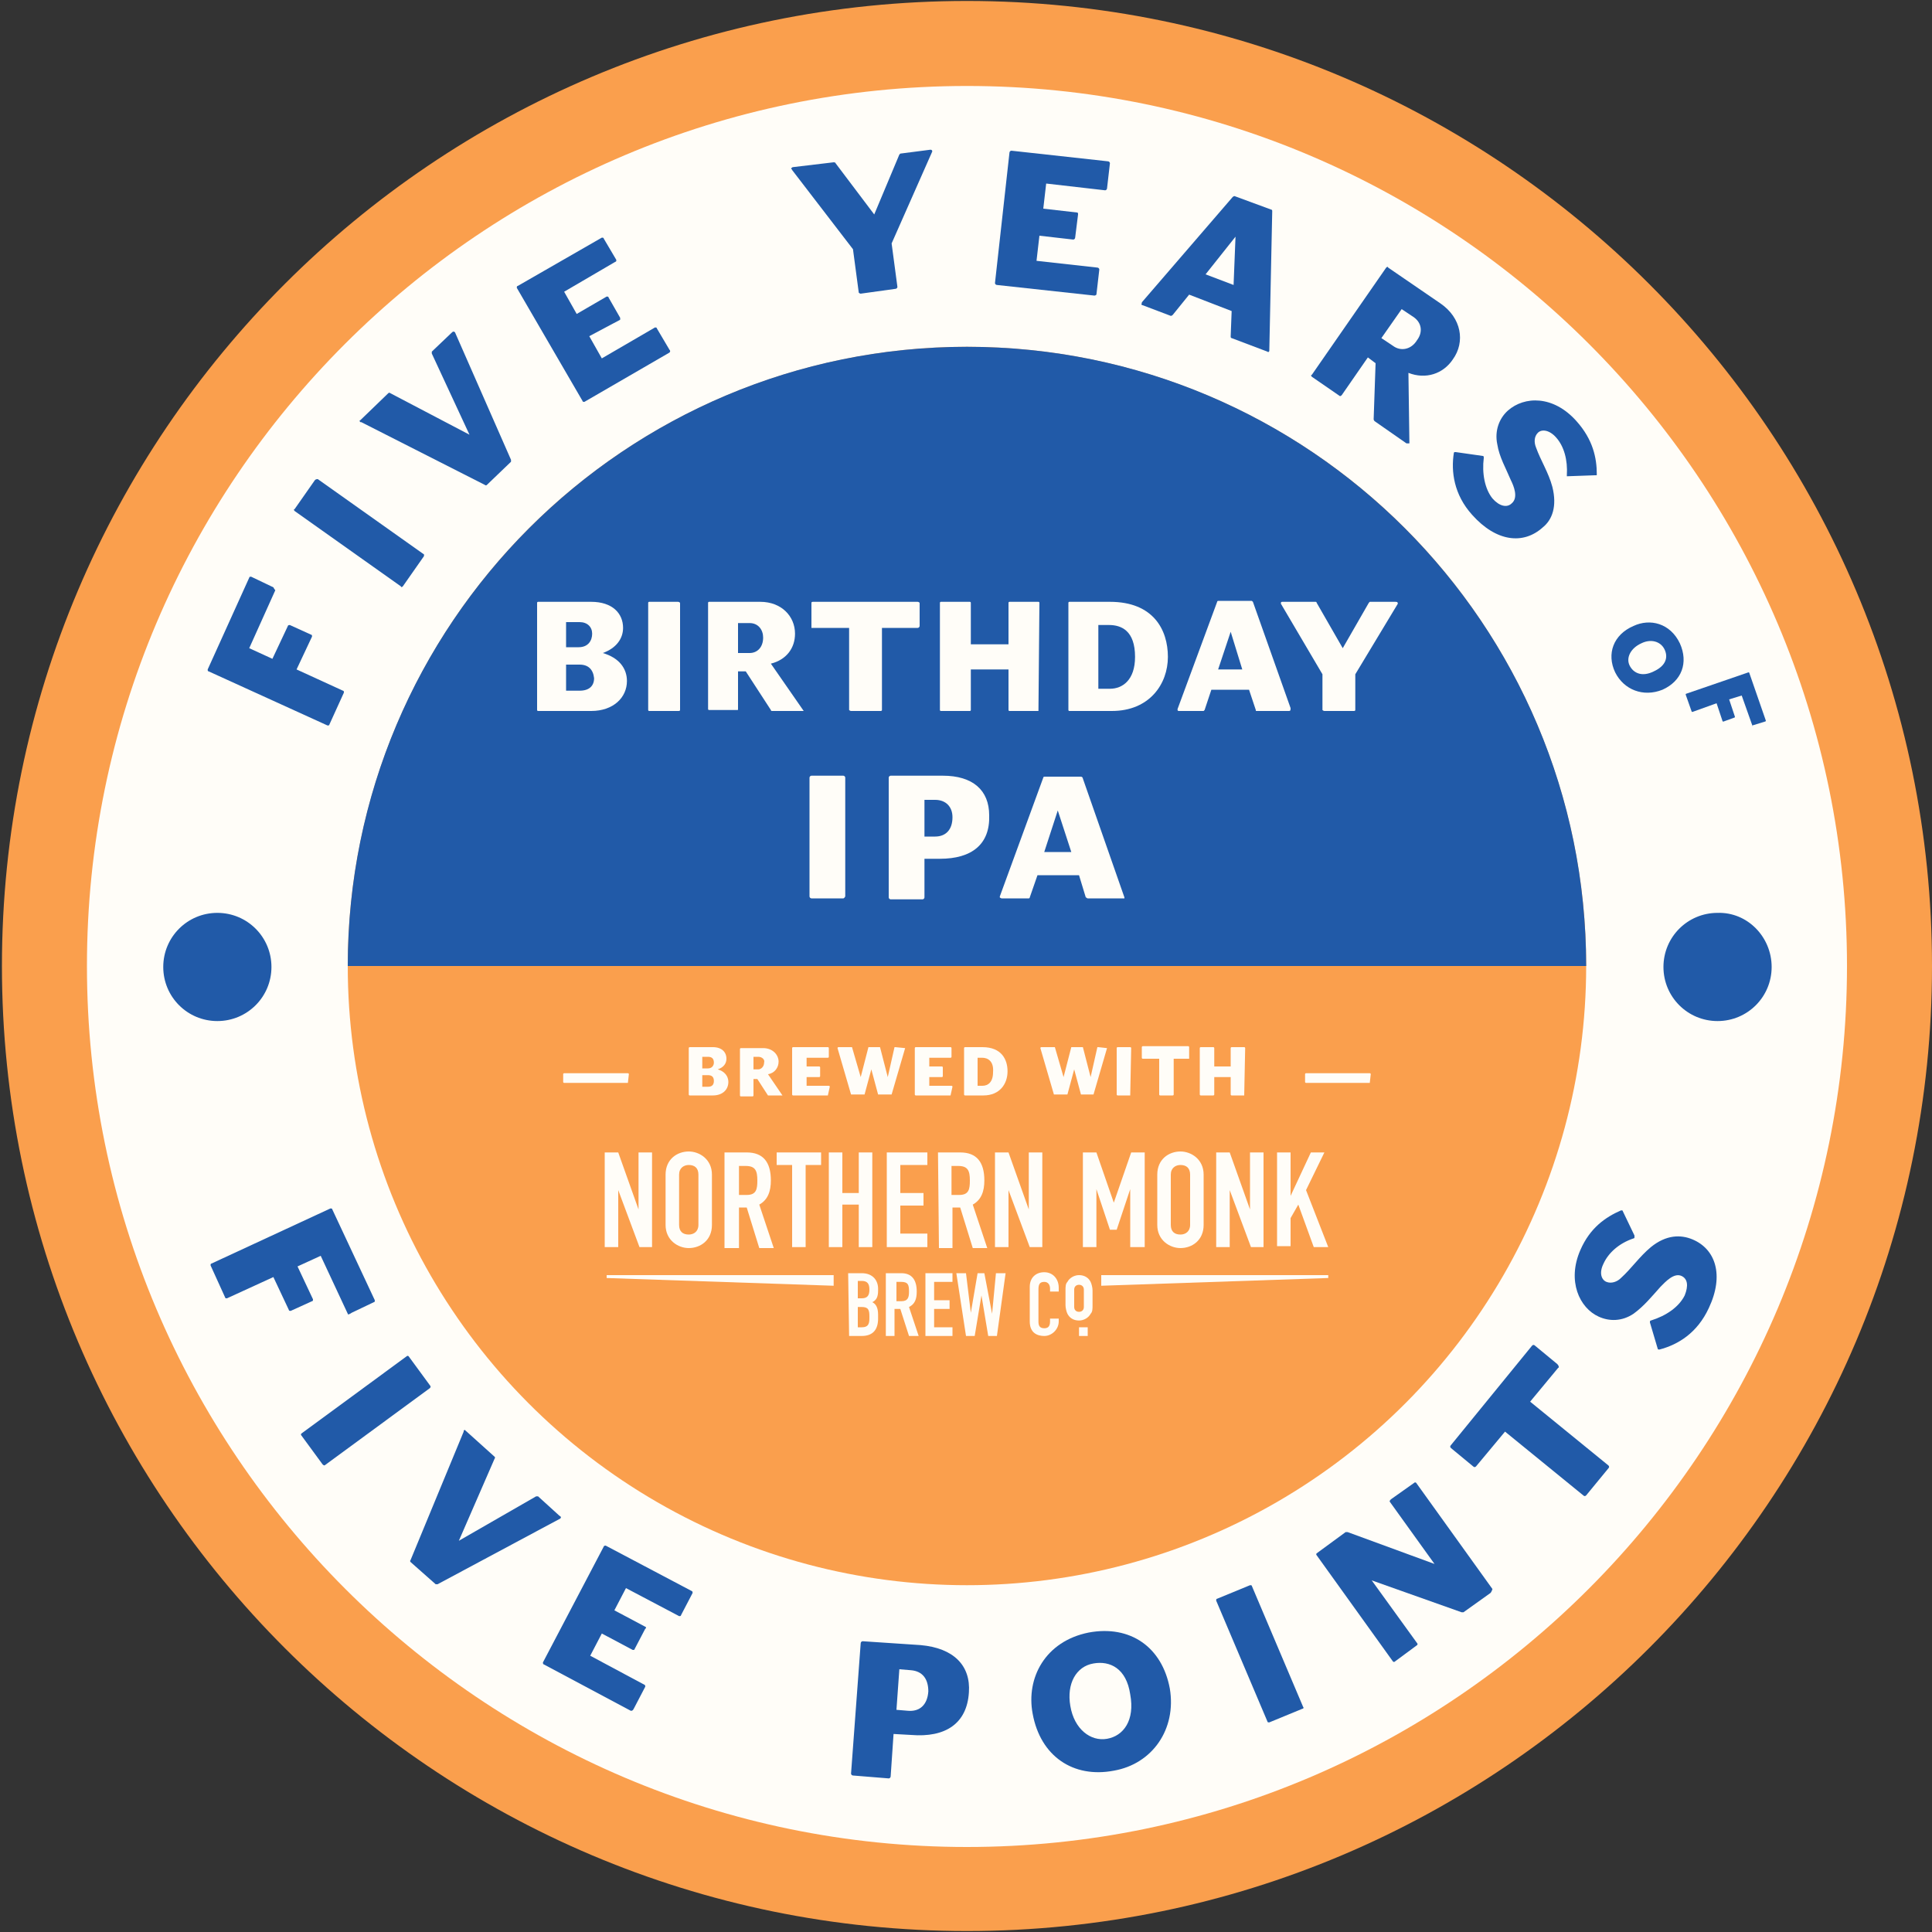 <?xml version="1.0" encoding="utf-8"?>
<!-- Generator: Adobe Illustrator 22.1.0, SVG Export Plug-In . SVG Version: 6.00 Build 0)  -->
<svg version="1.1" id="Layer_1" xmlns="http://www.w3.org/2000/svg" xmlns:xlink="http://www.w3.org/1999/xlink" x="0px" y="0px"
	 viewBox="0 0 200 200" style="enable-background:new 0 0 200 200;" xml:space="preserve">
<rect x="0" y="0" width="200" height="200" fill="#333333" stroke="none"/>
<style type="text/css">
	.st0{display:none;fill:#FFFEEE;}
	.st1{display:none;fill:#FC9F4C;}
	.st2{fill:#FA9F4D;}
	.st3{fill:#FFFDF8;}
	.st4{fill:#215AA8;}
</style>
<title>fivepoints_websitekegclips_BARLEYWINE</title>
<path class="st0" d="M4.7,99.8c0,52.7,42.7,95.4,95.4,95.4s95.4-42.7,95.5-95.4S152.9,4.4,100.2,4.4l0,0C47.5,4.4,4.8,47.1,4.7,99.8
	z"/>
<path class="st1" d="M100,38.5L41.4,81.1L63.8,150h72.4l22.4-68.9L100,38.5z"/>
<path class="st1" d="M0,100c0,55.2,44.8,100,100,100s100-44.8,100-100S155.2,0,100,0C44.8,0.1,0.1,44.8,0,100z M8.9,100
	C8.9,49.7,49.7,8.9,100,8.9s91.1,40.8,91.1,91.1s-40.8,91.1-91.1,91.1S8.9,150.3,8.9,100z"/>
<path class="st1" d="M21.7,127.5l-1.9-5.6c0-0.1,0-0.2,0.1-0.2l0,0l11.3-3.8c0.1,0,0.2,0,0.2,0.1l0,0l1.9,5.6
	c0.7,2.2-0.1,3.8-1.7,4.3c-1.3,0.4-2.7-0.1-3.4-1.2c0,1.9-0.8,3.1-2.1,3.5C24.4,130.8,22.5,129.9,21.7,127.5z M26.2,124.6l-0.5-1.5
	l-2.8,0.9l0.5,1.5c0.3,0.8,1.1,1.2,1.9,0.9C26.1,126.2,26.5,125.3,26.2,124.6L26.2,124.6z M30.7,123.1l-0.5-1.5l-2.7,0.9l0.5,1.4
	c0.2,0.7,0.9,1.2,1.7,1c0.1,0,0.2,0,0.2-0.1c0.7-0.2,1.1-0.9,0.9-1.6C30.8,123.2,30.7,123.1,30.7,123.1L30.7,123.1z"/>
<path class="st1" d="M29.8,144.6l-1.7-3.1c0-0.1,0-0.1,0-0.2l2.5-4.5l-0.4-0.8l-3.7,2c-0.1,0.1-0.1,0.1-0.2,0l0,0l-1.5-2.7
	c0-0.1,0-0.2,0.1-0.2l0,0l10.5-5.7c0.1,0,0.2,0,0.2,0.1l0,0l2.7,5.1c1.1,1.7,0.6,3.9-1.1,5c-0.1,0-0.1,0.1-0.2,0.1
	c-1.4,0.8-3.2,0.5-4.2-0.8l-2.8,5.7c0,0,0,0.1-0.1,0.1C29.9,144.7,29.8,144.7,29.8,144.6L29.8,144.6z M35.5,134.6l-0.6-1.1L32,135
	l0.6,1.1c0.4,0.8,1.4,1,2.1,0.6c0,0,0,0,0.1,0c0.8-0.3,1.1-1.2,0.8-2C35.6,134.7,35.5,134.6,35.5,134.6L35.5,134.6z"/>
<path class="st1" d="M37.5,154.8l-5.6-7.1c-0.1-0.1-0.1-0.2,0-0.2l0,0l9.4-7.4c0.1-0.1,0.2-0.1,0.2,0l0,0l5.4,6.9
	c0.1,0.1,0.1,0.2,0,0.2l0,0l-1.8,1.4c-0.1,0.1-0.2,0.1-0.2,0l0,0l-3.4-4.3l-1.8,1.4l1.9,2.5c0.1,0.1,0.1,0.2,0,0.2l-1.7,1.3
	c-0.1,0.1-0.1,0.1-0.2,0l0,0l-1.9-2.5l-1.8,1.4l3.5,4.4c0.1,0.1,0.1,0.2,0,0.2l0,0l-1.8,1.4C37.8,154.9,37.7,154.9,37.5,154.8
	C37.6,154.9,37.5,154.8,37.5,154.8z"/>
<path class="st1" d="M60.8,159.7l-10.4,6.8c-0.1,0-0.1,0-0.2,0l-2.3-2c0-0.1-0.1-0.1-0.1-0.2l2.8-6.1L45,162c-0.1,0-0.1,0-0.2,0
	l-2.3-2c0,0-0.1-0.1-0.1-0.2l5-11.4v-0.1c0-0.1,0.1-0.1,0.2,0l0,0l2.5,2.1c0,0.1,0,0.1,0,0.2l-3.3,7.2l6.5-4.5c0.1,0,0.1,0,0.2,0
	l1.9,1.6c0,0.1,0,0.1,0,0.2l-3.4,7.1l6.4-4.6c0.1,0,0.1,0,0.2,0l2.1,1.8C60.7,159.5,60.8,159.6,60.8,159.7
	C60.7,159.6,60.7,159.6,60.8,159.7L60.8,159.7z"/>
<path class="st1" d="M59.2,172.2l-2.8-1.6c-0.1,0-0.1-0.1-0.1-0.2l0,0l6.1-10.3c0-0.1,0.1-0.1,0.2-0.1l0,0l2.8,1.6
	c0.1,0,0.1,0.1,0.1,0.2l-6.1,10.3C59.3,172.3,59.2,172.3,59.2,172.2z"/>
<path class="st1" d="M73.3,178.8l-2.8-1.2l-0.1-0.1l-1.8-8.5l-2.7,6.6c0,0.1-0.1,0.1-0.2,0.1l0,0l-2.3-1c-0.1,0-0.1-0.1-0.1-0.2l0,0
	l4.6-11c0-0.1,0.1-0.1,0.2-0.1l0,0l3,1.2l0.1,0.1l1.7,8.3l2.7-6.4c0-0.1,0.1-0.1,0.2-0.1l2.4,1c0.1,0,0.1,0.1,0.1,0.2l0,0l-4.6,11
	C73.5,178.7,73.4,178.8,73.3,178.8z"/>
<path class="st1" d="M89.1,182.5l-2.3-0.5c-0.1,0-0.1-0.1-0.1-0.1l0,0v-0.6c-1.1,0.4-2.3,0.5-3.4,0.2c-3.5-0.7-5.2-3.6-4.4-7.3
	c0.5-3.4,3.7-5.7,7-5.2c0.1,0,0.3,0,0.4,0.1c2.8,0.4,4.8,2.9,4.5,5.7l0,0c0,0.1-0.1,0.1-0.2,0.1l0,0l-2.7-0.5
	c-0.1,0-0.1-0.1-0.1-0.1l0,0c-0.1-1.2-1-2.2-2.1-2.4c-1.7-0.3-3,1-3.4,3s0,3.7,2.1,4.1c0.9,0.2,1.8,0,2.5-0.6v-0.1l-0.9-0.2
	c-0.1,0-0.1-0.1-0.1-0.2l0.4-1.8c0-0.1,0.1-0.1,0.2-0.1l3.9,0.8c0.1,0,0.1,0.1,0.1,0.2l-1.1,5.3C89.3,182.4,89.3,182.5,89.1,182.5
	C89.2,182.5,89.1,182.5,89.1,182.5z"/>
<path class="st1" d="M106.4,180.1c1.2-0.1,2.1-1,2.3-2.1c0-0.1,0-0.1,0.1-0.1l2.7-0.2c0.1,0,0.2,0.1,0.2,0.2l0,0
	c-0.1,2.9-2.5,5.1-5.3,5.1c-3.9,0.3-6.4-2.5-6.6-5.9s1.8-6.5,5.6-6.8c2.8-0.4,5.4,1.5,6,4.3c0,0.1-0.1,0.2-0.2,0.2l-2.7,0.2
	c-0.1,0-0.1,0-0.1-0.1c-0.4-1.1-1.5-1.8-2.6-1.7c-1.4,0.1-2.7,1.4-2.5,3.7S105,180.2,106.4,180.1z"/>
<path class="st1" d="M122.4,180.1c-3.6,1-6.8-0.7-7.8-4.5c-1-3.2,0.7-6.6,3.9-7.7c0.1,0,0.3-0.1,0.4-0.1c3.1-1.1,6.5,0.6,7.6,3.7
	c0.1,0.2,0.1,0.4,0.2,0.7c1,3.3-0.8,6.8-4,7.8C122.6,180.1,122.5,180.1,122.4,180.1z M119.7,170.6c-1.6,0.4-2.3,2.1-1.8,4.1
	s2.2,3.1,3.6,2.7s2.4-1.9,1.8-4.2S121.2,170.2,119.7,170.6z"/>
<path class="st1" d="M145,170l-2.8,1.5c-0.1,0-0.2,0-0.2-0.1l-3.5-6.6l1,8c0,0.1,0,0.1-0.1,0.1l-1.5,0.8c-0.1,0-0.1,0-0.2,0
	l-6.1-5.2l3.5,6.6c0,0.1,0,0.2-0.1,0.2l0,0l-2.2,1.2c-0.1,0.1-0.2,0.1-0.2,0l0,0L127,166c0-0.1,0-0.2,0.1-0.2l0,0l3.4-1.8
	c0.1,0,0.1,0,0.2,0l6.1,5.1l-0.9-7.9c0-0.1,0-0.1,0.1-0.2l3.4-1.8c0.1,0,0.2,0,0.2,0.1l0,0l5.6,10.5C145.1,169.9,145.1,170,145,170
	L145,170z"/>
<path class="st1" d="M150.9,160.2l-1.2,1l2.5,3c0.1,0.1,0.1,0.2,0,0.2l0,0l-2.5,2c-0.1,0.1-0.2,0.1-0.2,0l0,0l-7.7-9.1
	c-0.1-0.1-0.1-0.2,0-0.2l0,0l4-3.4c2.3-1.9,4.6-1.9,6.2,0C153.8,155.9,153.3,158.2,150.9,160.2z M146.8,156.1l-0.8,0.7l2.4,2.9
	l0.8-0.7c0.7-0.5,0.9-1.6,0.3-2.3c-0.1-0.1-0.1-0.2-0.2-0.2c-0.5-0.8-1.4-1-2.2-0.5C147,155.9,146.9,156,146.8,156.1L146.8,156.1z"
	/>
<path class="st1" d="M166.8,149.5l-2.3,2.7c-0.1,0-0.1,0-0.2,0l-2.1-0.9l-2.7,3.2l1.2,2c0,0.1,0,0.1,0,0.2l-1.8,2.1
	c-0.1,0.1-0.1,0.1-0.2,0v-0.1l-6.1-11.1c0-0.1,0-0.2,0-0.2l2.3-2.7c0.1-0.1,0.2-0.1,0.2,0l11.7,4.6h0.1c0.1,0,0.1,0.1,0.1,0.2
	C166.9,149.5,166.8,149.6,166.8,149.5L166.8,149.5z M155.9,148.6l2.2,3.8l1.8-2.1L155.9,148.6z"/>
<path class="st1" d="M174.5,136.7l-1.5,2.7l-0.1,0.1l-8.7,0.7l6.1,3.5c0.1,0,0.1,0.1,0.1,0.2l0,0l-1.3,2.2c0,0.1-0.1,0.1-0.2,0.1
	l0,0l-10.3-6c-0.1,0-0.1-0.1-0.1-0.2l0,0l1.6-2.8l0.1-0.1l8.4-0.6l-6-3.5c-0.1-0.1-0.1-0.2,0-0.2l1.3-2.2c0-0.1,0.1-0.1,0.2-0.1l0,0
	l10.3,6C174.6,136.6,174.6,136.7,174.5,136.7z"/>
<path class="st1" d="M169.1,117.1l5.8,7l3.8,1.3c0.1,0,0.1,0.1,0.1,0.2l-1.1,3c0,0.1-0.1,0.1-0.2,0.1l-3.8-1.3l-8.9,1.8h-0.1
	c-0.1,0-0.1-0.1-0.1-0.2l1.2-3.5l0.1-0.1l5.8-1.1l-3.9-4.4v-0.1l0.9-2.6c0-0.1,0.1-0.2,0.2-0.1C169.1,117.1,169.1,117.1,169.1,117.1
	z"/>
<path class="st1" d="M25.8,69.3l-1.2,3.8l8.7,2.9c0.1,0,0.1,0.1,0.1,0.2l-1,3.1c0,0.1-0.1,0.1-0.2,0.1l-8.7-2.9l-1.3,4
	c0,0.1-0.1,0.1-0.2,0.1l-2.5-0.8c-0.1,0-0.1-0.1-0.1-0.2L23,68.4c0-0.1,0.1-0.1,0.2-0.1l2.5,0.8C25.8,69.2,25.8,69.3,25.8,69.3z"/>
<path class="st1" d="M41.9,59.2L40.2,62c0,0.1-0.1,0.1-0.2,0.1l0,0l-3.9-2.3L34,63.4l3.9,2.3c0.1,0,0.1,0.1,0.1,0.2l0,0l-1.7,2.8
	c0,0.1-0.1,0.1-0.2,0.1l0,0l-10.3-6.1c-0.1,0-0.1-0.1-0.1-0.2l0,0l1.7-2.8c0-0.1,0.1-0.1,0.2-0.1l0,0l4,2.4l2.1-3.6l-4-2.4
	c-0.1,0-0.1-0.1-0.1-0.2l0,0l1.7-2.8c0.1-0.1,0.1-0.1,0.2,0l0,0L41.9,59.2C41.9,59.1,41.9,59.2,41.9,59.2z"/>
<path class="st1" d="M51.1,48.7L45,55.3c-0.1,0.1-0.2,0.1-0.2,0l0,0L36,47.2c-0.1-0.1-0.1-0.2,0-0.2l0,0l6-6.5
	c0.1-0.1,0.2-0.1,0.2,0l0,0l1.7,1.5c0.1,0.1,0.1,0.2,0,0.2l0,0l-3.7,4l1.7,1.6l2.1-2.3c0.1-0.1,0.2-0.1,0.2,0l1.6,1.4
	c0.1,0.1,0.1,0.1,0,0.2l0,0l-2.1,2.3l1.7,1.6l3.8-4.1c0.1-0.1,0.2-0.1,0.2,0l0,0l1.7,1.6C51.1,48.5,51.2,48.6,51.1,48.7L51.1,48.7z"
	/>
<path class="st1" d="M63.6,28.2l-5,2.9l1.2,2l2.9-1.6c0.1,0,0.2,0,0.2,0.1l1.1,1.8c0,0.1,0,0.2-0.1,0.2l0,0l-2.8,1.7l2.4,4
	c0,0.1,0,0.2-0.1,0.2l0,0l-2.8,1.7c-0.1,0-0.2,0-0.2-0.1l0,0l-6-10.3c0-0.1,0-0.2,0.1-0.2l0,0l7.9-4.6c0.1,0,0.2,0,0.2,0l0,0l1.1,2
	C63.7,28,63.7,28.1,63.6,28.2C63.6,28.1,63.6,28.1,63.6,28.2z"/>
<path class="st1" d="M75.8,33.5l-3,1.2c-0.1,0-0.2,0-0.2-0.1l0,0l-4.4-11.1c0-0.1,0-0.2,0.1-0.2l0,0l3-1.2c0.1,0,0.2,0,0.2,0.1
	l4.3,11.1C75.9,33.4,75.9,33.5,75.8,33.5L75.8,33.5z"/>
<path class="st1" d="M88.7,17.8l-1.8,12.6c0,0.1-0.1,0.1-0.1,0.1l-3,0.6c-0.1,0-0.1,0-0.2-0.1L77,20.2v-0.1c0-0.1,0-0.1,0.1-0.2
	l3.5-0.7c0.1,0,0.1,0,0.2,0.1l4.1,7l0.9-8.1c0-0.1,0-0.1,0.1-0.1l2.5-0.5C88.7,17.6,88.7,17.6,88.7,17.8
	C88.8,17.8,88.7,17.8,88.7,17.8z"/>
<path class="st1" d="M103.8,29.2l-9,0.2c-0.1,0-0.2-0.1-0.2-0.1l0,0l-0.2-11.9c0-0.1,0.1-0.2,0.1-0.2l0,0l8.8-0.1
	c0.1,0,0.2,0.1,0.2,0.1l0,0l0.1,2.3c0,0.1-0.1,0.2-0.1,0.2l0,0H98V22h3.1c0.1,0,0.1,0.1,0.1,0.2l0,0v2.1c0,0.1,0,0.1-0.1,0.2l0,0
	l-3.1,0v2.3l5.6-0.1c0.1,0,0.2,0.1,0.2,0.1l0,0v2.3C103.8,29.2,103.8,29.2,103.8,29.2z"/>
<path class="st1" d="M121.6,28.5l-1.5-0.4l-1.1,3.7c0,0.1-0.1,0.1-0.2,0.1l0,0l-3.1-0.9c-0.1,0-0.1-0.1-0.1-0.2l0,0l3.4-11.4
	c0-0.1,0.1-0.1,0.2-0.1l0,0l5,1.5c2.9,0.9,4.1,2.8,3.4,5.2C126.9,28.5,124.6,29.4,121.6,28.5z M122.8,22.7l-1-0.3l-1.1,3.6l1,0.3
	c0.9,0.3,1.8-0.1,2.1-1c0-0.1,0.1-0.2,0.1-0.3c0.4-0.8,0-1.7-0.7-2.1C123.1,22.8,123,22.7,122.8,22.7L122.8,22.7z"/>
<path class="st1" d="M133.3,37.9c-3.3-1.8-4.4-5.2-2.5-8.7c1.5-3,5.1-4.3,8.1-2.8c0.1,0.1,0.3,0.1,0.4,0.2c3,1.4,4.3,5,2.9,8
	c-0.1,0.2-0.2,0.4-0.3,0.6c-1.5,3.1-5.3,4.3-8.3,2.8C133.5,38,133.4,38,133.3,37.9z M138,29.2c-1.4-0.8-3.1-0.1-4.1,1.7
	c-1,1.9-0.6,3.7,0.8,4.5s3.1,0.3,4.2-1.8S139.3,29.9,138,29.2L138,29.2z"/>
<path class="st1" d="M144.8,45.3l-2.6-2c-0.1-0.1-0.1-0.2,0-0.2l0,0l7.4-9.4c0.1-0.1,0.2-0.1,0.2,0l0,0l2.6,2c0.1,0.1,0.1,0.2,0,0.2
	l-7.4,9.4C144.9,45.3,144.8,45.3,144.8,45.3z"/>
<path class="st1" d="M156.2,56.9l-2-2.3c0,0,0-0.1,0-0.2l2.1-8.4l-5.3,4.7c-0.1,0.1-0.2,0.1-0.2,0l0,0l-1.7-1.9
	c-0.1-0.1-0.1-0.2,0-0.2l0,0l8.9-8c0.1-0.1,0.2-0.1,0.2,0l0,0l2.2,2.4c0,0,0,0.1,0,0.2l-2.1,8.2l5.2-4.6c0.1-0.1,0.2-0.1,0.2,0
	l1.7,1.9c0.1,0.1,0.1,0.2,0,0.2l0,0l-8.9,8C156.5,57,156.4,57,156.2,56.9C156.3,56.9,156.3,56.9,156.2,56.9z"/>
<path class="st1" d="M172.2,65l-2-3.5l-7.9,4.6c-0.1,0-0.2,0-0.2-0.1l-1.6-2.8c-0.1-0.1-0.1-0.2,0-0.2l7.9-4.6l-2.1-3.6
	c-0.1-0.1-0.1-0.2,0-0.2l2.4-1.3c0.1,0,0.2,0,0.2,0.1l5.9,10.1c0.1,0.1,0.1,0.2,0,0.2l-2.3,1.3C172.4,65.1,172.2,65.1,172.2,65
	L172.2,65z"/>
<path class="st1" d="M166.6,77.1c-0.7-1.9-0.5-4.1,0.6-5.9l0.1-0.1h0.1l2.2,1.3c0.1,0.1,0.1,0.2,0,0.2c-0.7,1.1-1,2.5-0.7,3.8
	c0.3,0.9,0.8,1.3,1.4,1.1c0.7-0.3,0.7-1.4,0.7-2c-0.1-1.2-0.1-2.3,0.1-3.5c0.2-1.1,1-2.1,2.1-2.4c1.9-0.6,4.4,0.3,5.4,3.3
	c0.6,1.7,0.5,3.5-0.2,5.2l-0.1,0.1h-0.1l-2.3-0.8c0,0-0.1,0-0.1-0.1v-0.1c0.6-1.1,0.7-2.4,0.4-3.5c-0.3-0.9-0.9-1.2-1.4-1.1
	c-0.5,0.2-0.7,0.7-0.7,1.2c-0.1,1.3,0.1,2.6,0,3.9c-0.1,1.4-1,2.6-2.3,3.1C169.8,81.4,167.7,80.2,166.6,77.1z"/>
<circle class="st1" cx="23.2" cy="100" r="5.8"/>
<circle class="st1" cx="176.8" cy="100" r="5.8"/>
<path class="st0" d="M65.1,97.7h-6c-0.1,0-0.2-0.1-0.2-0.1v-12c0-0.1,0.1-0.2,0.2-0.2l0,0h6c2.3,0,3.6,1.3,3.6,3
	c0,1.4-1,2.5-2.3,2.9c1.8,0.6,2.7,1.7,2.7,3.1C69.1,96.2,67.6,97.7,65.1,97.7z M63.8,87.7h-1.5v2.9h1.5c0.8,0.1,1.4-0.5,1.5-1.3
	c0-0.1,0-0.2,0-0.3c0.1-0.7-0.5-1.3-1.2-1.4C63.9,87.7,63.9,87.7,63.8,87.7L63.8,87.7z M63.8,92.5h-1.5v3h1.5c1,0,1.6-0.6,1.6-1.4
	S64.8,92.5,63.8,92.5L63.8,92.5z"/>
<path class="st0" d="M84.5,97.7H81c-0.1,0-0.1,0-0.2-0.1l-0.7-2.2h-4.2l-0.8,2.2c0,0.1-0.1,0.1-0.1,0.1h-2.7c-0.1,0-0.2-0.1-0.2-0.1
	s0,0,0-0.1l4.4-12c0-0.1,0.1-0.1,0.2-0.1h3.6c0.1,0,0.2,0.1,0.2,0.2l4.2,11.9c0,0,0,0,0,0.1C84.7,97.7,84.6,97.7,84.5,97.7z
	 M78.1,88.9l-1.4,4.2h2.7L78.1,88.9z"/>
<path class="st0" d="M99.4,97.7h-3.5c-0.1,0-0.1,0-0.1-0.1L93,93.3h-0.9v4.3c0,0.1-0.1,0.1-0.1,0.1l0,0h-3.1c-0.1,0-0.1-0.1-0.1-0.1
	v-12c0-0.1,0.1-0.2,0.1-0.2h5.8c2-0.2,3.7,1.3,3.9,3.3c0,0.1,0,0.1,0,0.2c0,1.6-1.1,3-2.7,3.4l3.8,5.2v0.1
	C99.6,97.7,99.5,97.7,99.4,97.7C99.5,97.7,99.4,97.7,99.4,97.7z M93.3,87.9h-1.2v3.3h1.3c0.9,0,1.6-0.7,1.5-1.6v-0.1
	c0.1-0.8-0.6-1.6-1.4-1.6C93.4,87.9,93.4,87.9,93.3,87.9L93.3,87.9z"/>
<path class="st0" d="M112.3,97.7h-8.7c-0.1,0-0.1-0.1-0.1-0.1v-12c0-0.1,0.1-0.2,0.1-0.2h3.2c0.1,0,0.2,0.1,0.2,0.1l0,0v9.2h5.3
	c0.1,0,0.2,0.1,0.2,0.1v2.6C112.4,97.7,112.4,97.7,112.3,97.7L112.3,97.7z"/>
<path class="st0" d="M125.1,97.7h-9c-0.1,0-0.1-0.1-0.1-0.1v-12c0-0.1,0.1-0.2,0.1-0.2h8.9c0.1,0,0.1,0.1,0.1,0.2v2.3
	c0,0.1-0.1,0.2-0.1,0.2h-5.5v2.3h3.1c0.1,0,0.1,0.1,0.1,0.2v2.1c0,0.1-0.1,0.1-0.1,0.1l0,0h-3.2v2.3h5.6c0.1,0,0.1,0.1,0.1,0.1v2.3
	C125.2,97.6,125.2,97.7,125.1,97.7z"/>
<path class="st0" d="M141.3,85.7l-4.7,7.9v4c0,0.1-0.1,0.2-0.2,0.1h-3.2c-0.1,0-0.2-0.1-0.2-0.1v-4l-4.6-7.9v-0.1
	c0-0.1,0.1-0.1,0.2-0.1h3.7c0.1,0,0.1,0,0.2,0.1l2.9,5.1l3-5.1l0.1-0.1h2.8c0.1,0,0.2,0.1,0.2,0.1C141.4,85.6,141.4,85.7,141.3,85.7
	z"/>
<path class="st0" d="M89.1,103.9l-3.5,12c0,0.1-0.1,0.1-0.2,0.1h-3c-0.1,0-0.1,0-0.2-0.1l-1.8-6.5l-1.8,6.5c0,0.1-0.1,0.1-0.1,0.1
	h-3c-0.1,0-0.1,0-0.2-0.1l-3.6-12v-0.1c0-0.1,0-0.1,0.1-0.1h3.3c0.1,0,0.1,0.1,0.2,0.1l2.2,7.7l2-7.7c0-0.1,0.1-0.1,0.1-0.1h2.5
	c0.1,0,0.1,0.1,0.2,0.1l2,7.7l1.9-7.7c0-0.1,0.1-0.1,0.2-0.1H89C89.1,103.7,89.1,103.7,89.1,103.9L89.1,103.9z"/>
<path class="st0" d="M96.2,116H93c-0.1,0-0.1-0.1-0.1-0.1v-12c0-0.1,0.1-0.2,0.1-0.2l0,0h3.3c0.1,0,0.2,0.1,0.2,0.2v12
	C96.4,115.9,96.3,116,96.2,116z"/>
<path class="st0" d="M112.4,116h-3.1c-0.1,0-0.1,0-0.1-0.1l-4.9-7.2v7.1c0,0.1-0.1,0.2-0.1,0.2l0,0h-2.6c-0.1,0-0.1-0.1-0.1-0.1v-12
	c0-0.1,0.1-0.2,0.1-0.2l0,0h3.3c0.1,0,0.1,0,0.1,0.1l4.7,7.1v-7c0-0.1,0.1-0.2,0.2-0.2h2.6c0.1,0,0.2,0.1,0.2,0.1l0,0v12
	C112.6,115.9,112.6,116,112.4,116C112.5,116,112.4,116,112.4,116z"/>
<path class="st0" d="M126.7,116h-9c-0.1,0-0.1-0.1-0.1-0.1v-12c0-0.1,0.1-0.2,0.1-0.2l0,0h8.9c0.1,0,0.2,0.1,0.2,0.1l0,0v2.3
	c0,0.1-0.1,0.1-0.1,0.1h-5.5v2.3h3.2c0.1,0,0.1,0.1,0.1,0.2v2.1c0,0.1,0,0.1-0.1,0.2l0,0h-3.2v2.3h5.6c0.1,0,0.1,0.1,0.1,0.1v2.3
	C126.9,115.9,126.9,116,126.7,116C126.8,116,126.7,116,126.7,116z"/>
<g>
	<g>
		<g>
			<path class="st2" d="M100.1,199.9C45,199.9,0.2,155.1,0.2,100S45,0.1,100.1,0.1S200,44.9,200,100S155.2,199.9,100.1,199.9z
				 M100.1,13.3c-47.8,0-86.7,38.9-86.7,86.7s38.9,86.7,86.7,86.7s86.7-38.9,86.7-86.7S147.9,13.3,100.1,13.3z"/>
			<path class="st3" d="M100.1,191.2C49.9,191.2,9,150.3,9,100S49.9,8.9,100.1,8.9c50.3,0,91.1,40.9,91.1,91.1
				S150.4,191.2,100.1,191.2z"/>
			<path class="st4" d="M28.1,100.1c0,3.1-2.5,5.6-5.6,5.6s-5.6-2.5-5.6-5.6s2.5-5.6,5.6-5.6S28.1,97,28.1,100.1z"/>
			<path class="st4" d="M183.4,100.1c0,3.1-2.5,5.6-5.6,5.6s-5.6-2.5-5.6-5.6s2.5-5.6,5.6-5.6C180.9,94.4,183.4,97,183.4,100.1z"/>
			<g>
				<ellipse class="st2" cx="100.1" cy="100" rx="64.1" ry="64.1"/>
				<g>
					<path class="st4" d="M36,100c0-35.4,28.7-64.1,64.1-64.1s64.1,28.7,64.1,64.1"/>
				</g>
			</g>
		</g>
		<g>
			<g>
				<g>
					<path class="st4" d="M28.5,61.1l-2.7,6l2.4,1.1l1.6-3.4c0-0.1,0.2-0.1,0.2-0.1l2.2,1c0.1,0,0.1,0.1,0.1,0.2l-1.6,3.4l4.8,2.2
						c0.1,0,0.1,0.1,0.1,0.2L34.1,75c0,0.1-0.1,0.1-0.2,0.1l-12.3-5.6c-0.1,0-0.1-0.1-0.1-0.2l4.3-9.5c0-0.1,0.1-0.1,0.2-0.1
						l2.3,1.1C28.4,61,28.5,61.1,28.5,61.1z"/>
					<path class="st4" d="M43.8,57.7l-2.1,3c-0.1,0.1-0.2,0.1-0.2,0l-11-7.8c-0.1-0.1-0.1-0.2,0-0.2l2.1-3c0.1-0.1,0.2-0.1,0.3-0.1
						l11,7.8C43.9,57.5,43.9,57.6,43.8,57.7z"/>
					<path class="st4" d="M47.1,34.4l5.8,13.2c0,0.1,0,0.2,0,0.2l-2.5,2.4c0,0-0.1,0.1-0.2,0l-12.8-6.5h-0.1c-0.1-0.1-0.1-0.2,0-0.2
						l2.9-2.8c0,0,0.1-0.1,0.2,0l8.2,4.3l-3.9-8.4c0-0.1,0-0.1,0-0.2l2.1-2C46.9,34.3,47,34.3,47.1,34.4
						C47.1,34.3,47.1,34.4,47.1,34.4z"/>
					<path class="st4" d="M69.3,36.5l-8.8,5.1c-0.1,0-0.2,0-0.2-0.1l-6.8-11.7c0-0.1,0-0.2,0.1-0.2l8.7-5c0.1,0,0.2,0,0.2,0.1
						l1.3,2.2c0,0.1,0,0.2-0.1,0.2l-5.3,3.1l1.3,2.3l3.1-1.8c0.1,0,0.2,0,0.2,0.1l1.2,2.1c0,0.1,0,0.2,0,0.2L61,34.8l1.3,2.3
						l5.5-3.2c0.1,0,0.2,0,0.2,0.1l1.3,2.2C69.4,36.3,69.4,36.4,69.3,36.5z"/>
					<path class="st4" d="M96.5,15.7l-4.2,9.5l0.6,4.5c0,0.1-0.1,0.2-0.2,0.2l-3.6,0.5c-0.1,0-0.2-0.1-0.2-0.1l-0.6-4.5L82,17.6
						c0,0,0-0.1-0.1-0.1c0-0.1,0.1-0.2,0.2-0.2l4.2-0.5c0,0,0.2,0,0.2,0.1l4,5.3l2.6-6.2l0.1-0.1l3.1-0.4
						C96.4,15.5,96.5,15.5,96.5,15.7C96.6,15.6,96.5,15.6,96.5,15.7z"/>
					<path class="st4" d="M113.3,30.6l-10.1-1.1c-0.1,0-0.2-0.1-0.2-0.2l1.5-13.5c0-0.1,0.1-0.2,0.2-0.2l10,1.1
						c0.1,0,0.2,0.1,0.2,0.2l-0.3,2.6c0,0.1-0.1,0.2-0.2,0.2l-6.1-0.7l-0.3,2.6l3.5,0.4c0.1,0,0.1,0.1,0.1,0.2l-0.3,2.4
						c0,0.1-0.1,0.2-0.2,0.2l-3.5-0.4l-0.3,2.6l6.3,0.7c0.1,0,0.2,0.1,0.2,0.2l-0.3,2.6C113.5,30.5,113.4,30.6,113.3,30.6z"/>
					<path class="st4" d="M131.2,36.4l-3.7-1.4c-0.1,0-0.1-0.1-0.1-0.2l0.1-2.6l-4.4-1.7l-1.7,2.1c0,0-0.1,0.1-0.2,0.1l-2.9-1.1
						c-0.1,0-0.2-0.1-0.1-0.2v-0.1l9.4-10.9c0.1-0.1,0.2-0.1,0.2-0.1l3.8,1.4c0.1,0,0.1,0.1,0.1,0.2l-0.3,14.3v0.1
						C131.4,36.4,131.3,36.5,131.2,36.4z M127.9,24.5l-3.1,3.9l2.9,1.1L127.9,24.5z"/>
					<path class="st4" d="M145.6,45.9l-3.3-2.3c0,0-0.1-0.1-0.1-0.2l0.2-5.8l-0.8-0.6l-2.7,3.9c-0.1,0.1-0.1,0.1-0.2,0.1l-2.9-2
						c-0.1-0.1-0.1-0.2,0-0.2l7.7-11.1c0.1-0.1,0.2-0.1,0.2,0l5.4,3.7c2.2,1.5,2.6,4,1.3,5.8c-1,1.5-2.8,2.1-4.6,1.4l0.1,7.2
						c0,0.1,0,0.1,0,0.1C145.8,45.9,145.7,45.9,145.6,45.9z M146.3,32.8l-1.2-0.8l-2.1,3l1.2,0.8c0.8,0.6,1.9,0.4,2.5-0.6
						C147.3,34.4,147.2,33.4,146.3,32.8z"/>
					<path class="st4" d="M152.4,53.3c-1.9-2.1-2.2-4.5-1.9-6.4c0,0,0-0.1,0.1-0.1h0.1l2.8,0.4c0.1,0,0.1,0.1,0.1,0.2
						c-0.2,1.6,0.1,3.2,0.9,4.2c0.7,0.8,1.5,1,2,0.5c0.7-0.6,0.2-1.8-0.1-2.4c-0.5-1.2-1.2-2.4-1.4-3.7c-0.3-1.4,0.2-2.7,1.1-3.5
						c1.7-1.5,4.7-1.6,7.1,1.1c1.7,1.9,2.1,3.8,2.1,5.5c0,0.1,0,0.1-0.1,0.1h-0.1l-2.8,0.1c-0.1,0-0.1,0-0.1,0v-0.1
						c0.1-1.6-0.3-3-1.1-3.9c-0.7-0.8-1.5-0.9-1.9-0.5s-0.4,1-0.2,1.5c0.5,1.4,1.3,2.6,1.7,4.1c0.5,2,0,3.4-1,4.2
						C157.7,56.4,154.9,56.1,152.4,53.3z"/>
					<path class="st4" d="M167.2,69.6c-0.9-1.9-0.2-3.9,1.9-4.8c1.7-0.8,3.8-0.3,4.8,1.8c0.9,2,0.2,3.9-1.8,4.8
						C170.1,72.2,168.1,71.4,167.2,69.6z M172.3,67.2c-0.4-0.8-1.4-1.1-2.4-0.6c-1.1,0.5-1.6,1.5-1.2,2.3c0.4,0.8,1.3,1.2,2.5,0.6
						C172.5,68.9,172.7,68,172.3,67.2z"/>
					<path class="st4" d="M181.4,75.1l-1.1-3.1l-1.3,0.4l0.6,1.8c0,0,0,0.1-0.1,0.1l-1.1,0.4c0,0-0.1,0-0.1-0.1l-0.6-1.8l-2.5,0.9
						c0,0-0.1,0-0.1-0.1l-0.6-1.7c0,0,0-0.1,0.1-0.1l6.4-2.2c0,0,0.1,0,0.1,0.1l1.7,4.9c0,0,0,0.1-0.1,0.1L181.4,75.1
						C181.5,75.2,181.4,75.2,181.4,75.1z"/>
				</g>
			</g>
			<g>
				<g>
					<g>
						<g>
							<path class="st4" d="M36,136l-2.8-6l-2.4,1.1l1.6,3.4c0,0.1,0,0.2-0.1,0.2l-2.2,1c-0.1,0-0.2,0-0.2-0.1l-1.6-3.4l-4.8,2.2
								c-0.1,0-0.2,0-0.2-0.1l-1.5-3.3c0-0.1,0-0.2,0.1-0.2l12.3-5.7c0.1,0,0.2,0,0.2,0.1l4.4,9.4c0,0.1,0,0.2-0.1,0.2l-2.3,1.1
								C36.1,136.1,36,136.1,36,136z"/>
							<path class="st4" d="M33.4,151.6l-2.2-3c-0.1-0.1,0-0.2,0-0.2l10.9-8c0.1-0.1,0.2,0,0.2,0l2.2,3c0.1,0.1,0.1,0.2,0,0.3
								l-10.9,8C33.6,151.7,33.5,151.7,33.4,151.6z"/>
							<path class="st4" d="M58,157.2L45.3,164c-0.1,0-0.2,0-0.2,0l-2.6-2.3c0,0-0.1-0.1,0-0.2l5.5-13.3v-0.1c0.1-0.1,0.1-0.1,0.2,0
								l3,2.7c0,0,0.1,0.1,0,0.2l-3.7,8.5l8-4.6c0.1,0,0.1,0,0.2,0l2.2,2C58.1,157,58.1,157.1,58,157.2
								C58.1,157.1,58,157.2,58,157.2z"/>
							<path class="st4" d="M65.3,177.1l-9-4.8c-0.1,0-0.1-0.2-0.1-0.2l6.3-12c0-0.1,0.2-0.1,0.2-0.1l8.9,4.7c0.1,0,0.1,0.2,0.1,0.2
								l-1.2,2.3c0,0.1-0.1,0.1-0.2,0.1l-5.5-2.9l-1.2,2.3l3.2,1.7c0.1,0,0.1,0.2,0,0.2l-1.1,2.1c0,0.1-0.1,0.1-0.2,0.1l-3.2-1.7
								l-1.2,2.3l5.6,3c0.1,0,0.1,0.2,0.1,0.2l-1.2,2.3C65.5,177.1,65.4,177.1,65.3,177.1z"/>
							<path class="st4" d="M94.3,179.6l-1.8-0.1l-0.3,4.4c0,0.1-0.1,0.2-0.2,0.2l-3.7-0.3c-0.1,0-0.2-0.1-0.2-0.2l1-13.5
								c0-0.1,0.1-0.2,0.2-0.2l6,0.4c3.4,0.3,5.2,2.1,5,4.9C100.1,178.4,97.9,179.9,94.3,179.6z M94.3,172.9l-1.2-0.1l-0.3,4.2
								l1.2,0.1c1.2,0.1,2-0.6,2.1-2C96.1,173.8,95.5,173,94.3,172.9z"/>
							<path class="st4" d="M115.3,183.3c-4.2,0.8-7.6-1.5-8.4-5.9c-0.7-3.7,1.3-7.5,5.8-8.4c4.3-0.8,7.6,1.5,8.4,5.8
								C121.8,179,119.3,182.6,115.3,183.3z M113.2,172.2c-1.8,0.3-2.8,2.1-2.4,4.4c0.4,2.4,2.1,3.7,3.8,3.4
								c1.7-0.3,2.9-1.9,2.4-4.6C116.6,172.7,114.9,171.9,113.2,172.2z"/>
							<path class="st4" d="M134.8,176.9l-3.4,1.4c-0.1,0-0.2,0-0.2-0.1l-5.3-12.5c0-0.1,0-0.2,0.1-0.2l3.4-1.4c0.1,0,0.2,0,0.2,0.1
								l5.3,12.5C135,176.8,134.9,176.9,134.8,176.9z"/>
							<path class="st4" d="M154.3,164.9l-2.8,2c0,0-0.1,0-0.2,0l-9.3-3.3l4.7,6.5c0.1,0.1,0,0.2,0,0.2l-2.3,1.7
								c-0.1,0.1-0.2,0-0.2,0l-7.9-11c-0.1-0.1,0-0.2,0-0.2l3-2.2c0,0,0.1,0,0.2,0l9,3.3l-4.6-6.4c-0.1-0.1,0-0.2,0.1-0.3l2.4-1.7
								c0.1-0.1,0.2,0,0.2,0l7.9,11C154.4,164.8,154.3,164.9,154.3,164.9z"/>
							<path class="st4" d="M161.3,141.6l-2.9,3.5l8.1,6.6c0.1,0.1,0.1,0.2,0,0.3l-2.3,2.8c-0.1,0.1-0.2,0.1-0.3,0l-8.1-6.6l-3,3.6
								c-0.1,0.1-0.2,0.1-0.3,0l-2.3-1.9c-0.1-0.1-0.1-0.2,0-0.3l8.4-10.3c0.1-0.1,0.2-0.1,0.3,0l2.3,1.9
								C161.4,141.4,161.4,141.6,161.3,141.6z"/>
							<path class="st4" d="M176.9,135.4c-1.2,2.6-3.2,3.8-5.1,4.3h-0.1c-0.1,0-0.1-0.1-0.1-0.1l-0.8-2.7c0-0.1,0-0.2,0.1-0.2
								c1.6-0.5,2.9-1.4,3.5-2.6c0.4-1,0.3-1.7-0.3-2c-0.8-0.4-1.7,0.6-2.2,1.1c-0.9,1-1.7,2-2.8,2.8c-1.2,0.8-2.5,0.8-3.6,0.3
								c-2-0.9-3.3-3.7-1.9-6.9c1-2.3,2.6-3.4,4.2-4.1c0.1,0,0.1,0,0.1,0s0.1,0,0.1,0.1l1.2,2.5c0,0.1,0,0.1,0,0.2
								c0,0,0,0.1-0.1,0.1c-1.5,0.5-2.6,1.5-3.1,2.6c-0.5,1-0.2,1.7,0.3,1.9s1.1,0,1.5-0.4c1.1-1,1.9-2.2,3.1-3.2
								c1.6-1.3,3.1-1.3,4.3-0.8C177.6,129.3,178.5,132,176.9,135.4z"/>
						</g>
					</g>
				</g>
			</g>
		</g>
	</g>
	<g>
		<g>
			<path class="st3" d="M61.2,73.6h-5.5c-0.1,0-0.1-0.1-0.1-0.1V62.4c0-0.1,0.1-0.1,0.1-0.1h5.5c2.2,0,3.3,1.2,3.3,2.7
				c0,1.1-0.7,2.1-2.1,2.6c1.7,0.5,2.5,1.6,2.5,2.9C64.9,72.2,63.5,73.6,61.2,73.6z M60,64.4h-1.4V67h1.3c1,0,1.4-0.7,1.4-1.4
				C61.3,64.9,60.8,64.4,60,64.4z M60,68.8h-1.4v2.7H60c1,0,1.5-0.5,1.5-1.3C61.4,69.3,60.9,68.8,60,68.8z"/>
			<path class="st3" d="M70.2,73.6h-3c-0.1,0-0.1-0.1-0.1-0.1V62.4c0-0.1,0.1-0.1,0.1-0.1h3c0.1,0,0.2,0.1,0.2,0.1v11.1
				C70.4,73.6,70.3,73.6,70.2,73.6z"/>
			<path class="st3" d="M83.2,73.6h-3.3c0,0-0.1,0-0.1-0.1l-2.6-4h-0.8v3.9c0,0.1,0,0.1-0.1,0.1h-2.9c-0.1,0-0.1-0.1-0.1-0.1v-11
				c0-0.1,0.1-0.1,0.1-0.1h5.3c2.2,0,3.6,1.5,3.6,3.3c0,1.5-0.9,2.7-2.5,3.1L83.2,73.6L83.2,73.6C83.4,73.6,83.3,73.6,83.2,73.6z
				 M77.6,64.5h-1.2v3.1h1.2c0.8,0,1.4-0.6,1.4-1.6C79,65.2,78.5,64.5,77.6,64.5z"/>
			<path class="st3" d="M95,65h-3.7v8.5c0,0.1-0.1,0.1-0.2,0.1h-3c-0.1,0-0.2-0.1-0.2-0.1V65H84c0,0,0-0.1,0-0.2v-2.4
				c0-0.1,0.1-0.1,0.2-0.1H95c0.1,0,0.2,0.1,0.2,0.1v2.4C95.2,64.9,95.1,65,95,65z"/>
			<path class="st3" d="M107.5,73.6h-3c-0.1,0-0.1-0.1-0.1-0.1v-4.2h-3.9v4.2c0,0.1-0.1,0.1-0.1,0.1h-3c-0.1,0-0.1-0.1-0.1-0.1V62.4
				c0-0.1,0.1-0.1,0.1-0.1h3c0.1,0,0.1,0.1,0.1,0.1v4.3h3.9v-4.3c0-0.1,0.1-0.1,0.1-0.1h3c0.1,0,0.1,0.1,0.1,0.1L107.5,73.6
				C107.6,73.6,107.6,73.6,107.5,73.6z"/>
			<path class="st3" d="M115.1,73.6h-4.4c-0.1,0-0.1-0.1-0.1-0.1V62.4c0-0.1,0.1-0.1,0.1-0.1h4.2c4.5,0,6,2.9,6,5.7
				C120.9,70.8,119,73.6,115.1,73.6z M114.8,64.7h-1.1v6.6h1.2c1.3,0,2.6-0.9,2.6-3.3C117.5,65.3,116.1,64.7,114.8,64.7z"/>
			<path class="st3" d="M133.4,73.6h-3.3c-0.1,0-0.1,0-0.1-0.1l-0.7-2.1h-3.9l-0.7,2.1l-0.1,0.1h-2.5c-0.1,0-0.2,0-0.2-0.1v-0.1
				l4.1-11.1c0-0.1,0.1-0.1,0.2-0.1h3.3c0.1,0,0.1,0,0.2,0.1l3.9,11c0,0,0,0,0,0.1C133.6,73.6,133.5,73.6,133.4,73.6z M127.4,65.4
				l-1.3,3.9h2.5L127.4,65.4z"/>
			<path class="st3" d="M144.7,62.5l-4.4,7.3v3.7c0,0.1-0.1,0.1-0.2,0.1h-3c-0.1,0-0.2-0.1-0.2-0.1v-3.7l-4.3-7.3v-0.1
				c0-0.1,0.1-0.1,0.2-0.1h3.4c0,0,0.1,0,0.1,0.1l2.7,4.7l2.7-4.7l0.1-0.1h2.6C144.6,62.3,144.7,62.3,144.7,62.5
				C144.7,62.4,144.7,62.5,144.7,62.5z"/>
			<path class="st3" d="M87.3,93H84c-0.1,0-0.2-0.1-0.2-0.2V80.5c0-0.1,0.1-0.2,0.2-0.2h3.3c0.1,0,0.2,0.1,0.2,0.2v12.3
				C87.4,93,87.3,93,87.3,93z"/>
			<path class="st3" d="M97.3,88.9h-1.6v4c0,0.1-0.1,0.2-0.2,0.2h-3.3c-0.1,0-0.2-0.1-0.2-0.2V80.5c0-0.1,0.1-0.2,0.2-0.2h5.4
				c3.1,0,4.8,1.5,4.8,4.1C102.5,87.4,100.6,88.9,97.3,88.9z M96.8,82.8h-1.1v3.8h1.1c1.1,0,1.8-0.7,1.8-2
				C98.6,83.5,97.9,82.8,96.8,82.8z"/>
			<path class="st3" d="M116.2,93h-3.6c-0.1,0-0.1-0.1-0.2-0.1l-0.7-2.3h-4.3l-0.8,2.3c0,0.1-0.1,0.1-0.1,0.1h-2.8
				c-0.1,0-0.2-0.1-0.2-0.1v-0.1l4.5-12.3c0-0.1,0.1-0.1,0.2-0.1h3.7c0.1,0,0.2,0.1,0.2,0.2l4.3,12.3V93C116.3,93,116.3,93,116.2,93
				z M109.5,83.9l-1.4,4.3h2.8L109.5,83.9z"/>
		</g>
	</g>
	<g>
		<path class="st3" d="M65,112.1h-6.6c0,0-0.1,0-0.1-0.1v-0.8c0,0,0-0.1,0.1-0.1H65c0,0,0.1,0,0.1,0.1L65,112.1L65,112.1z"/>
		<path class="st3" d="M73.8,113.4h-2.4c0,0-0.1,0-0.1-0.1v-4.8c0,0,0-0.1,0.1-0.1h2.4c0.9,0,1.4,0.5,1.4,1.2c0,0.5-0.3,0.9-0.9,1.1
			c0.7,0.2,1.1,0.7,1.1,1.3C75.4,112.8,74.8,113.4,73.8,113.4z M73.3,109.4h-0.6v1.2h0.6c0.4,0,0.6-0.3,0.6-0.6
			C73.9,109.6,73.7,109.4,73.3,109.4z M73.3,111.3h-0.6v1.2h0.6c0.4,0,0.6-0.2,0.6-0.6S73.7,111.3,73.3,111.3z"/>
		<path class="st3" d="M81,113.4h-1.4h-0.1l-1.1-1.7H78v1.7c0,0,0,0.1-0.1,0.1h-1.2c0,0-0.1,0-0.1-0.1v-4.8c0,0,0-0.1,0.1-0.1H79
			c1,0,1.6,0.7,1.6,1.4c0,0.6-0.4,1.2-1.1,1.3L81,113.4C81.1,113.3,81.1,113.3,81,113.4C81.1,113.4,81,113.4,81,113.4z M78.5,109.4
			H78v1.3h0.5c0.3,0,0.6-0.3,0.6-0.7C79.2,109.7,78.9,109.4,78.5,109.4z"/>
		<path class="st3" d="M85.7,113.4h-3.6c0,0-0.1,0-0.1-0.1v-4.8c0,0,0-0.1,0.1-0.1h3.6c0,0,0.1,0,0.1,0.1v0.9c0,0,0,0.1-0.1,0.1
			h-2.2v0.9h1.3c0,0,0.1,0,0.1,0.1v0.9c0,0,0,0.1-0.1,0.1h-1.3v0.9h2.3c0,0,0.1,0,0.1,0.1L85.7,113.4
			C85.8,113.4,85.8,113.4,85.7,113.4z"/>
		<path class="st3" d="M93.7,108.5l-1.4,4.8c0,0,0,0-0.1,0H91h-0.1l-0.7-2.6l-0.7,2.6c0,0,0,0-0.1,0h-1.2h-0.1l-1.4-4.8l0,0
			c0,0,0-0.1,0.1-0.1h1.3h0.1l0.9,3.1l0.8-3.1c0,0,0,0,0.1,0h1h0.1l0.8,3.1l0.7-3.1c0,0,0,0,0.1,0L93.7,108.5L93.7,108.5L93.7,108.5
			z"/>
		<path class="st3" d="M98.4,113.4h-3.6c0,0-0.1,0-0.1-0.1v-4.8c0,0,0-0.1,0.1-0.1h3.6c0,0,0.1,0,0.1,0.1v0.9c0,0,0,0.1-0.1,0.1
			h-2.2v0.9h1.3c0,0,0.1,0,0.1,0.1v0.9c0,0,0,0.1-0.1,0.1h-1.3v0.9h2.3c0,0,0.1,0,0.1,0.1L98.4,113.4
			C98.5,113.4,98.4,113.4,98.4,113.4z"/>
		<path class="st3" d="M101.8,113.4h-1.9c0,0-0.1,0-0.1-0.1v-4.8c0,0,0-0.1,0.1-0.1h1.8c2,0,2.6,1.3,2.6,2.5
			C104.3,112.2,103.5,113.4,101.8,113.4z M101.7,109.5h-0.5v2.9h0.5c0.6,0,1.1-0.4,1.1-1.4C102.9,109.8,102.2,109.5,101.7,109.5z"/>
		<path class="st3" d="M114.6,108.5l-1.4,4.8c0,0,0,0-0.1,0H112h-0.1l-0.7-2.6l-0.7,2.6c0,0,0,0-0.1,0h-1.2h-0.1l-1.4-4.8l0,0
			c0,0,0-0.1,0.1-0.1h1.3h0.1l0.9,3.1l0.8-3.1c0,0,0,0,0.1,0h1h0.1l0.8,3.1l0.7-3.1c0,0,0,0,0.1,0L114.6,108.5
			C114.6,108.5,114.7,108.5,114.6,108.5C114.7,108.5,114.6,108.5,114.6,108.5z"/>
		<path class="st3" d="M117,113.4h-1.3c0,0-0.1,0-0.1-0.1v-4.8c0,0,0-0.1,0.1-0.1h1.3c0,0,0.1,0,0.1,0.1L117,113.4
			C117.1,113.4,117.1,113.4,117,113.4z"/>
		<path class="st3" d="M123.1,109.6h-1.6v3.7c0,0,0,0.1-0.1,0.1h-1.3c0,0-0.1,0-0.1-0.1v-3.7h-1.7c0,0-0.1,0-0.1-0.1v-1.1
			c0,0,0-0.1,0.1-0.1h4.7c0,0,0.1,0,0.1,0.1V109.6L123.1,109.6z"/>
		<path class="st3" d="M128.8,113.4h-1.3c0,0-0.1,0-0.1-0.1v-1.8h-1.7v1.8c0,0,0,0.1-0.1,0.1h-1.3c0,0-0.1,0-0.1-0.1v-4.8
			c0,0,0-0.1,0.1-0.1h1.3c0,0,0.1,0,0.1,0.1v1.9h1.7v-1.9c0,0,0-0.1,0.1-0.1h1.3c0,0,0.1,0,0.1,0.1L128.8,113.4
			C128.9,113.4,128.9,113.4,128.8,113.4z"/>
		<path class="st3" d="M141.8,112.1h-6.6c0,0-0.1,0-0.1-0.1v-0.8c0,0,0-0.1,0.1-0.1h6.6c0,0,0.1,0,0.1,0.1L141.8,112.1
			C141.9,112.1,141.9,112.1,141.8,112.1z"/>
	</g>
	<g>
		<g>
			<path class="st3" d="M62.7,119.3H64l2.1,5.9l0,0v-5.9h1.4v9.8h-1.3l-2.2-5.9l0,0v5.9h-1.4v-9.8H62.7z"/>
			<path class="st3" d="M68.9,121.6c0-1.6,1.2-2.4,2.4-2.4c1.1,0,2.4,0.8,2.4,2.4v5.2c0,1.6-1.2,2.4-2.4,2.4c-1.1,0-2.4-0.8-2.4-2.4
				V121.6z M70.3,126.8c0,0.7,0.4,1,1,1c0.5,0,1-0.3,1-1v-5.2c0-0.7-0.4-1-1-1c-0.5,0-1,0.3-1,1V126.8z"/>
			<path class="st3" d="M75,119.3h2.3c1.7,0,2.5,1,2.5,2.9c0,1.1-0.3,2-1.2,2.5l1.5,4.5h-1.5l-1.3-4.2h-0.8v4.2H75V119.3z
				 M76.5,123.7h0.8c1,0,1.1-0.6,1.1-1.5c0-1-0.2-1.5-1.2-1.5h-0.7C76.5,120.7,76.5,123.7,76.5,123.7z"/>
			<path class="st3" d="M82,120.6h-1.6v-1.3H85v1.3h-1.6v8.5H82V120.6z"/>
			<path class="st3" d="M85.8,119.3h1.4v4.2h1.7v-4.2h1.4v9.8h-1.4v-4.4h-1.7v4.4h-1.4V119.3z"/>
			<path class="st3" d="M91.8,119.3H96v1.3h-2.8v2.9h2.4v1.3h-2.4v2.9H96v1.4h-4.2V119.3z"/>
			<path class="st3" d="M97.1,119.3h2.3c1.7,0,2.5,1,2.5,2.9c0,1.1-0.3,2-1.2,2.5l1.5,4.5h-1.5l-1.3-4.2h-0.8v4.2h-1.4L97.1,119.3
				L97.1,119.3z M98.5,123.7h0.8c1,0,1.1-0.6,1.1-1.5c0-1-0.2-1.5-1.2-1.5h-0.7C98.5,120.7,98.5,123.7,98.5,123.7z"/>
			<path class="st3" d="M103,119.3h1.4l2.1,5.9l0,0v-5.9h1.4v9.8h-1.3l-2.2-5.9l0,0v5.9H103V119.3z"/>
			<path class="st3" d="M112.1,119.3h1.4l1.8,5.2l0,0l1.8-5.2h1.4v9.8H117v-6l0,0l-1.4,4.2h-0.7l-1.4-4.2l0,0v6h-1.4V119.3z"/>
			<path class="st3" d="M119.8,121.6c0-1.6,1.2-2.4,2.4-2.4c1.1,0,2.4,0.8,2.4,2.4v5.2c0,1.6-1.2,2.4-2.4,2.4
				c-1.1,0-2.4-0.8-2.4-2.4V121.6z M121.2,126.8c0,0.7,0.4,1,1,1c0.5,0,1-0.3,1-1v-5.2c0-0.7-0.4-1-1-1c-0.5,0-1,0.3-1,1V126.8z"/>
			<path class="st3" d="M125.9,119.3h1.4l2.1,5.9l0,0v-5.9h1.4v9.8h-1.3l-2.2-5.9l0,0v5.9h-1.4V119.3z"/>
			<path class="st3" d="M132.2,119.3h1.4v4.5l0,0l2.1-4.5h1.4l-1.9,3.9l2.3,5.9H136l-1.6-4.4l-0.8,1.4v2.9h-1.4V119.3z"/>
			<path class="st3" d="M87.8,131.8h1.4c1.2,0,1.7,0.8,1.7,1.6v0.2c0,0.7-0.2,1-0.6,1.2c0.4,0.2,0.6,0.6,0.6,1.3v0.4
				c0,1.1-0.5,1.8-1.7,1.8h-1.3L87.8,131.8L87.8,131.8z M88.8,134.4h0.4c0.6,0,0.8-0.3,0.8-0.9c0-0.6-0.2-0.9-0.8-0.9h-0.4V134.4z
				 M88.8,137.4h0.4c0.8,0,0.8-0.5,0.8-1.1c0-0.7-0.1-1-0.8-1h-0.4V137.4z"/>
			<path class="st3" d="M91.8,131.8h1.5c1.1,0,1.6,0.7,1.6,1.9c0,0.8-0.2,1.3-0.8,1.6l1,3h-1l-0.9-2.8h-0.6v2.8h-0.9v-6.5H91.8z
				 M92.8,134.7h0.5c0.7,0,0.8-0.4,0.8-1c0-0.7-0.1-1-0.8-1h-0.5V134.7z"/>
			<path class="st3" d="M95.8,131.8h2.8v0.9h-1.9v1.9h1.6v0.9h-1.6v1.9h1.9v0.9h-2.8V131.8z"/>
			<path class="st3" d="M103.2,138.3h-0.9l-0.7-4.2l0,0l-0.7,4.2H100l-1-6.5h1l0.5,4.1l0,0l0.7-4.1h0.7l0.8,4.2l0,0l0.4-4.2h1
				L103.2,138.3z"/>
			<path class="st3" d="M109.6,136.8c0,0.8-0.7,1.5-1.5,1.5c-0.7,0-1.5-0.3-1.5-1.5v-3.6c0-0.9,0.6-1.5,1.5-1.5s1.5,0.7,1.5,1.6v0.4
				h-0.9v-0.3c0-0.4-0.2-0.7-0.6-0.7c-0.5,0-0.6,0.3-0.6,0.8v3.3c0,0.4,0.1,0.7,0.6,0.7c0.3,0,0.6-0.1,0.6-0.7v-0.3h0.9V136.8z"/>
			<path class="st3" d="M110.3,133.6c0-0.4,0-0.7,0.2-0.9c0.2-0.4,0.7-0.7,1.2-0.7c0.6,0,1,0.3,1.2,0.7c0.1,0.2,0.2,0.6,0.2,0.9v1.5
				c0,0.4,0,0.7-0.2,0.9c-0.2,0.4-0.7,0.7-1.2,0.7c-0.6,0-1-0.3-1.2-0.7c-0.1-0.2-0.2-0.6-0.2-0.9V133.6z M111.2,135.3
				c0,0.3,0.2,0.5,0.5,0.5s0.5-0.2,0.5-0.5v-1.8c0-0.3-0.2-0.5-0.5-0.5s-0.5,0.2-0.5,0.5V135.3z"/>
			<path class="st3" d="M111.7,137.4h0.9v0.9h-0.9V137.4z"/>
		</g>
		<g>
			<polygon class="st3" points="62.8,132.3 86.3,133.1 86.3,132 62.8,132 			"/>
			<polygon class="st3" points="114,133.1 137.5,132.3 137.5,132 114,132 			"/>
		</g>
	</g>
</g>
</svg>
